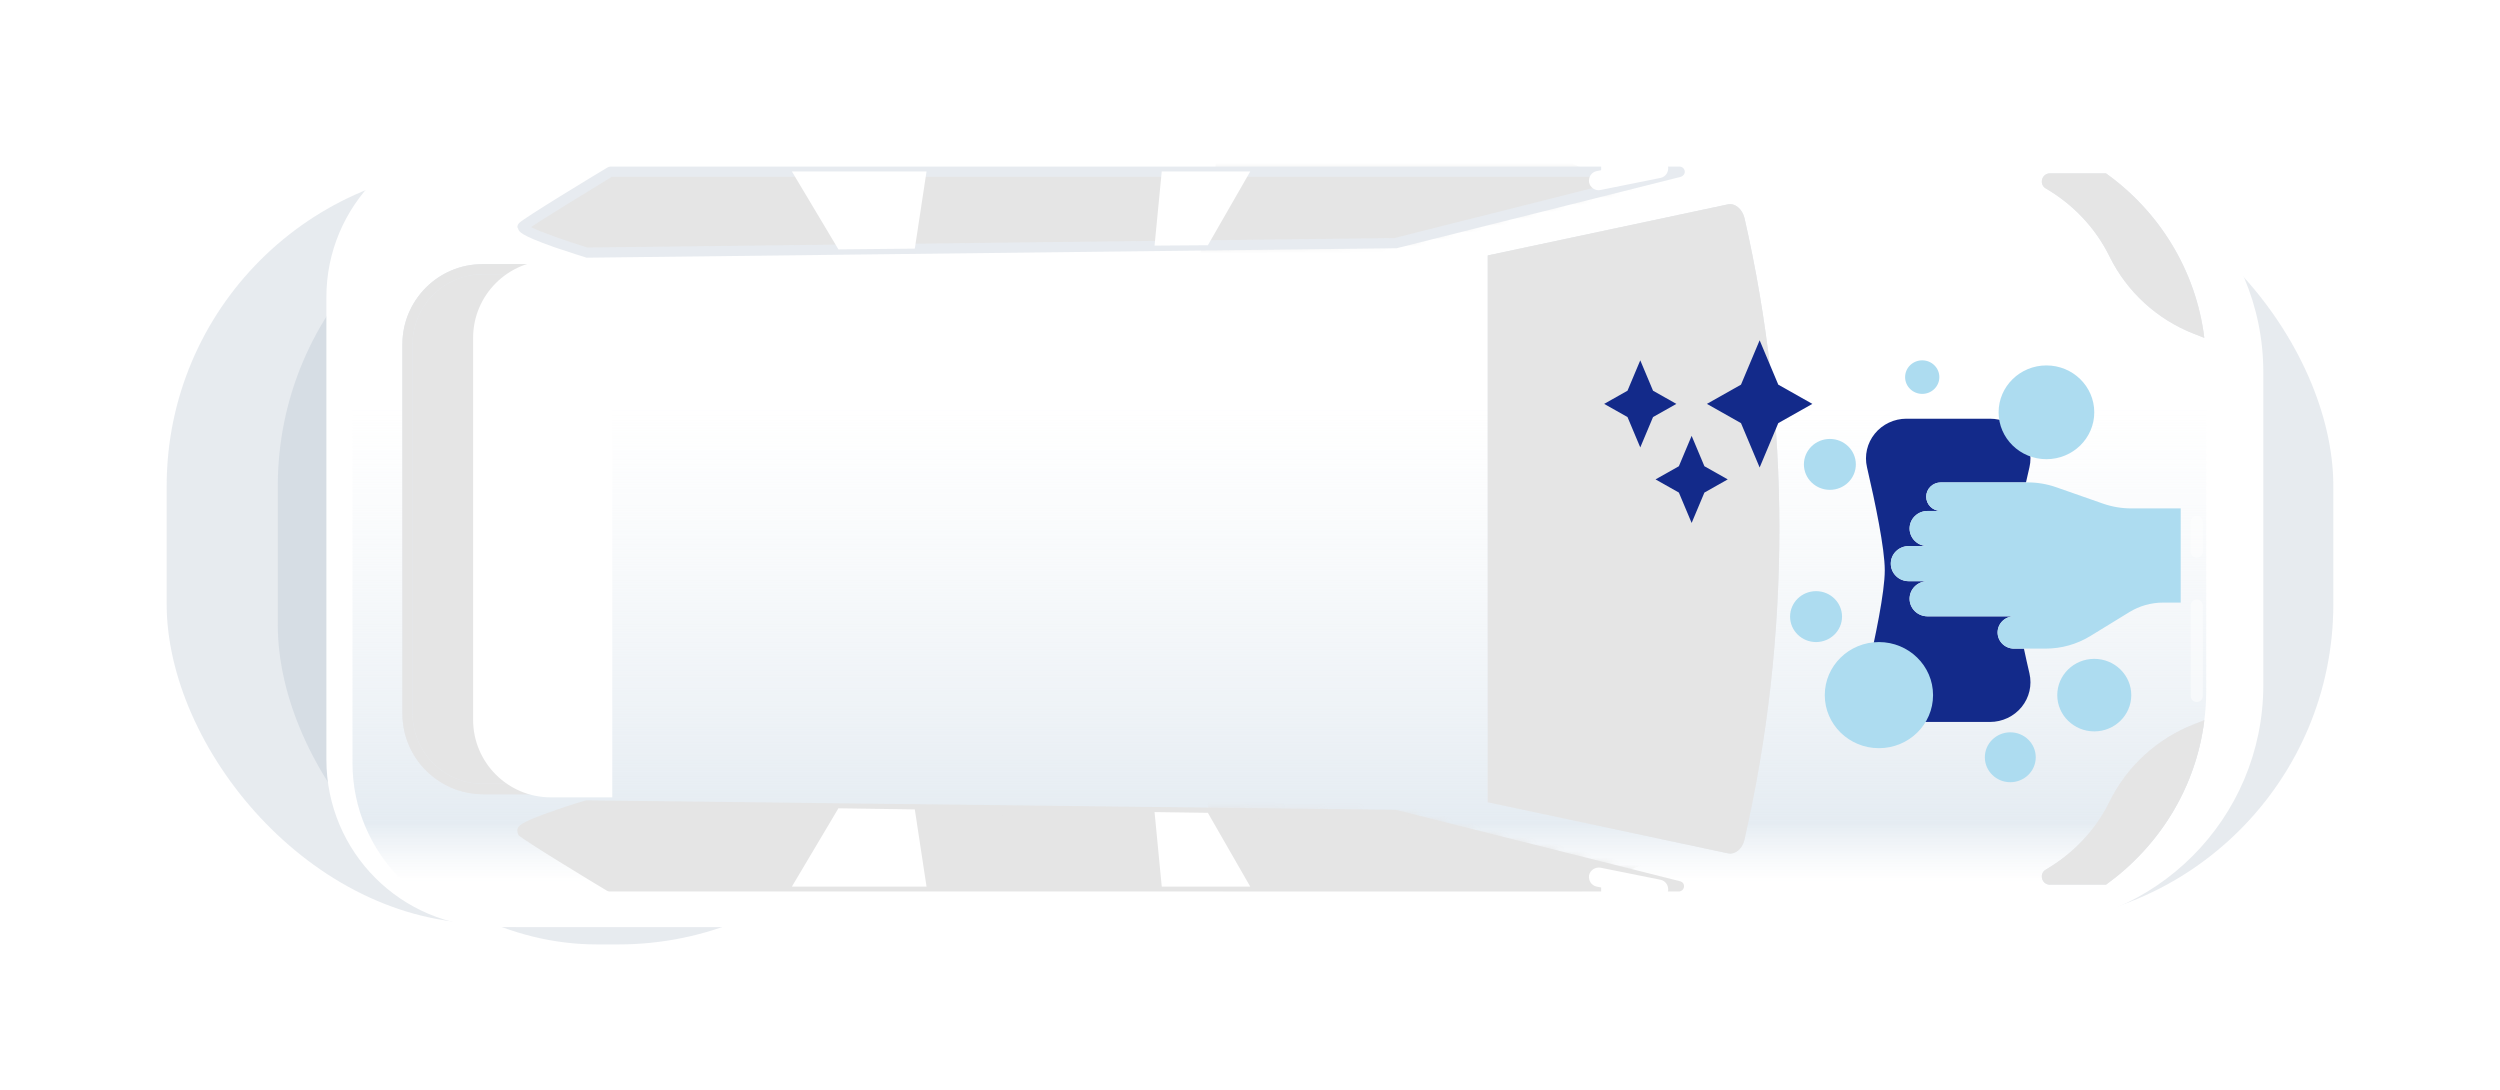 <svg width="360" height="157" viewBox="0 0 360 157" fill="none" xmlns="http://www.w3.org/2000/svg">
<g opacity="0.3" filter="url(#filter0_f_1_1137)">
<rect x="24" y="24" width="312" height="109" rx="46" fill="#AFBCCA"/>
</g>
<g opacity="0.3" filter="url(#filter1_f_1_1137)">
<rect x="40" y="24" width="95" height="112" rx="46" fill="#AFBCCA"/>
</g>
<g filter="url(#filter2_f_1_1137)">
<rect x="65" y="28" width="93" height="105" rx="46" fill="#AFBCCA"/>
</g>
<path d="M71.124 18.758L291.067 18.758C310.344 18.758 325.918 34.386 325.918 53.609L325.918 98.643C325.918 117.92 310.289 133.494 291.067 133.494L71.124 133.494C57.782 133.494 47 122.712 47 109.37L47 42.881C46.946 29.594 57.782 18.758 71.124 18.758Z" fill="white"/>
<path d="M74.392 18.758L283.607 18.758C302.448 18.758 317.696 34.005 317.696 52.846L317.696 99.405C317.696 118.247 302.448 133.494 283.607 133.494L74.392 133.494C61.377 133.494 50.758 122.93 50.758 109.86L50.758 42.282C50.813 29.376 61.377 18.758 74.392 18.758Z" fill="white"/>
<path d="M74.392 18.758L283.607 18.758C302.448 18.758 317.696 34.005 317.696 52.846L317.696 99.405C317.696 118.247 302.448 133.494 283.607 133.494L74.392 133.494C61.377 133.494 50.758 122.93 50.758 109.86L50.758 42.282C50.813 29.376 61.377 18.758 74.392 18.758Z" fill="url(#paint0_linear_1_1137)"/>
<path d="M241.838 24.693L200.888 34.985L84.464 36.347C84.464 36.347 74.553 33.297 75.316 32.589C76.078 31.827 87.895 24.693 87.895 24.693L241.838 24.693Z" fill="#E7EBF0"/>
<path d="M241.838 24.693L200.888 34.985L84.464 36.347C84.464 36.347 74.553 33.297 75.316 32.589C76.078 31.827 87.895 24.693 87.895 24.693L241.838 24.693Z" fill="#E5E5E5"/>
<mask id="mask0_1_1137" style="mask-type:alpha" maskUnits="userSpaceOnUse" x="75" y="24" width="167" height="13">
<path d="M241.838 24.693L200.888 34.985L84.464 36.347C84.464 36.347 74.553 33.297 75.316 32.589C76.078 31.827 87.895 24.693 87.895 24.693L241.838 24.693Z" fill="#E7EBF0"/>
<path d="M241.838 24.693L200.888 34.985L84.464 36.347C84.464 36.347 74.553 33.297 75.316 32.589C76.078 31.827 87.895 24.693 87.895 24.693L241.838 24.693Z" fill="#E5E5E5"/>
</mask>
<g mask="url(#mask0_1_1137)">
<path d="M171 47L176 18.5L224 22.5L236.5 28L217 41L171 47Z" fill="#E5E5E5"/>
</g>
<path d="M74.5 32.699C74.5 32.481 74.609 32.263 74.772 32.099C75.535 31.337 85.5 25.293 87.515 24.095C87.624 24.04 87.787 23.986 87.896 23.986L241.84 23.986C242.221 23.986 242.548 24.258 242.602 24.639C242.657 25.02 242.384 25.347 242.058 25.456L201.108 35.748C201.053 35.748 200.999 35.748 200.944 35.748L84.52 37.109C84.465 37.109 84.356 37.109 84.302 37.055C84.302 37.055 82.015 36.347 79.782 35.585C74.881 33.842 74.718 33.352 74.609 32.916C74.555 32.807 74.5 32.753 74.5 32.699ZM88.114 25.456C84.248 27.798 78.421 31.392 76.461 32.699C77.822 33.407 81.416 34.659 84.574 35.639L200.781 34.278L235.795 25.456L88.114 25.456V25.456Z" fill="#E7EBF0"/>
<path d="M241.838 127.612L200.888 117.32L84.464 115.959C84.464 115.959 74.553 119.008 75.316 119.716C76.078 120.479 87.895 127.612 87.895 127.612L241.838 127.612Z" fill="#E7EBF0"/>
<path d="M241.838 127.612L200.888 117.32L84.464 115.959C84.464 115.959 74.553 119.008 75.316 119.716C76.078 120.479 87.895 127.612 87.895 127.612L241.838 127.612Z" fill="#E5E5E5"/>
<path d="M78.093 38.797L69.489 38.797C63.499 38.797 58.707 43.643 58.707 49.579L58.707 102.781C58.707 108.771 63.554 113.563 69.489 113.563L78.093 113.563L78.093 38.797Z" fill="#E7EBF0"/>
<path d="M78.093 38.797L69.489 38.797C63.499 38.797 58.707 43.643 58.707 49.579L58.707 102.781C58.707 108.771 63.554 113.563 69.489 113.563L78.093 113.563L78.093 38.797Z" fill="#E5E5E5"/>
<path d="M57.946 102.781L57.946 49.579C57.946 43.208 63.119 38.035 69.49 38.035L78.094 38.035C78.53 38.035 78.856 38.361 78.856 38.797L78.856 113.618C78.856 114.053 78.529 114.38 78.094 114.38L69.49 114.38C63.119 114.326 57.946 109.152 57.946 102.781ZM77.332 39.505L69.49 39.505C63.936 39.505 59.416 44.025 59.416 49.579L59.416 102.781C59.416 108.336 63.936 112.855 69.49 112.855L77.332 112.855L77.332 39.505Z" fill="#E7EBF0"/>
<path d="M57.946 102.781L57.946 49.579C57.946 43.208 63.119 38.035 69.49 38.035L78.094 38.035C78.53 38.035 78.856 38.361 78.856 38.797L78.856 113.618C78.856 114.053 78.529 114.38 78.094 114.38L69.49 114.38C63.119 114.326 57.946 109.152 57.946 102.781ZM77.332 39.505L69.49 39.505C63.936 39.505 59.416 44.025 59.416 49.579L59.416 102.781C59.416 108.336 63.936 112.855 69.49 112.855L77.332 112.855L77.332 39.505Z" fill="#E5E5E5"/>
<mask id="mask1_1_1137" style="mask-type:alpha" maskUnits="userSpaceOnUse" x="75" y="115" width="167" height="13">
<path d="M241.838 127.347L200.888 117.055L84.464 115.693C84.464 115.693 74.553 118.743 75.316 119.451C76.078 120.213 87.895 127.347 87.895 127.347L241.838 127.347Z" fill="#E7EBF0"/>
<path d="M241.838 127.347L200.888 117.055L84.464 115.693C84.464 115.693 74.553 118.743 75.316 119.451C76.078 120.213 87.895 127.347 87.895 127.347L241.838 127.347Z" fill="#E5E5E5"/>
</mask>
<g mask="url(#mask1_1_1137)">
<path d="M172 105.04L177 133.54L225 129.54L237.5 124.04L218 111.04L172 105.04Z" fill="#E5E5E5"/>
</g>
<path d="M88.168 37.49L79.292 37.49C73.138 37.49 68.128 42.5 68.128 48.653L68.128 103.653C68.128 109.806 73.138 114.816 79.292 114.816L88.168 114.816L88.168 37.49Z" fill="white"/>
<path d="M251.205 31.391C257.903 60.688 257.903 91.618 251.205 120.915C250.879 122.276 249.844 123.093 248.809 122.875L214.231 115.524L214.231 36.782L248.809 29.431C249.844 29.213 250.879 30.084 251.205 31.391Z" fill="#E7EBF0"/>
<path d="M251.205 31.391C257.903 60.688 257.903 91.618 251.205 120.915C250.879 122.276 249.844 123.093 248.809 122.875L214.231 115.524L214.231 36.782L248.809 29.431C249.844 29.213 250.879 30.084 251.205 31.391Z" fill="#E5E5E5"/>
<path d="M317.422 103.708L315.897 104.307C310.615 106.376 306.259 110.351 303.754 115.47C301.739 119.554 298.526 122.93 294.605 125.218C293.571 125.817 294.006 127.396 295.204 127.396L303.264 127.396C310.887 121.896 316.224 113.455 317.422 103.708Z" fill="#E7EBF0"/>
<path d="M317.422 103.708L315.897 104.307C310.615 106.376 306.259 110.351 303.754 115.47C301.739 119.554 298.526 122.93 294.605 125.218C293.571 125.817 294.006 127.396 295.204 127.396L303.264 127.396C310.887 121.896 316.224 113.455 317.422 103.708Z" fill="#E5E5E5"/>
<path d="M180.033 24.695L167.291 24.695L166.256 35.368L173.934 35.314L180.033 24.695Z" fill="white"/>
<path d="M131.733 35.802L133.421 24.694L114.035 24.694L120.733 35.911L131.733 35.802Z" fill="white"/>
<path d="M74.5 119.662C74.5 119.607 74.5 119.498 74.5 119.444C74.609 119.008 74.717 118.464 79.673 116.776C81.905 115.959 84.192 115.306 84.192 115.306C84.247 115.306 84.356 115.251 84.41 115.251L200.835 116.612C200.889 116.612 200.944 116.612 200.998 116.612L241.948 126.904C242.329 127.013 242.547 127.34 242.493 127.721C242.438 128.102 242.111 128.375 241.73 128.375L87.787 128.375C87.623 128.375 87.514 128.32 87.405 128.266C85.391 127.068 75.425 121.023 74.663 120.261C74.609 120.097 74.5 119.88 74.5 119.662ZM84.574 116.721C81.415 117.701 77.821 118.954 76.46 119.662C78.366 120.969 84.247 124.563 88.113 126.904L235.795 126.904L200.78 118.083L84.574 116.721Z" fill="#E5E5E5"/>
<path d="M180.033 127.667L167.291 127.667L166.256 116.94L173.934 117.048L180.033 127.667Z" fill="white"/>
<path d="M131.732 116.557L133.42 127.666L114.034 127.666L120.732 116.394L131.732 116.557Z" fill="white"/>
<path d="M230.458 27.361L239.117 25.619C239.879 25.456 240.315 24.748 240.206 23.985C240.042 23.223 239.335 22.787 238.572 22.896L229.914 24.639C229.151 24.802 228.716 25.51 228.825 26.272C228.988 27.035 229.75 27.525 230.458 27.361Z" fill="white"/>
<path d="M230.566 25.487L238.462 25.487L238.462 19.933L230.566 19.933L230.566 25.487Z" fill="white"/>
<path d="M222.236 7.976C227.082 5.634 232.909 7.649 235.251 12.496L239.28 20.827C234.434 23.169 228.607 21.154 226.266 16.308L222.236 7.976Z" fill="white"/>
<path d="M221.637 7.976C221.637 7.758 221.746 7.54 221.964 7.431C222.291 7.268 222.617 7.431 222.781 7.704L226.81 16.035C227.845 18.213 229.751 19.901 232.038 20.664C234.325 21.481 236.83 21.317 239.008 20.283C239.335 20.119 239.662 20.283 239.825 20.555C239.988 20.882 239.825 21.209 239.553 21.372C234.434 23.877 228.172 21.698 225.721 16.58L221.692 8.248C221.637 8.194 221.637 8.085 221.637 7.976Z" fill="white"/>
<path d="M230.458 124.945L239.117 126.687C239.879 126.851 240.315 127.559 240.206 128.321C240.042 129.083 239.335 129.519 238.572 129.41L229.914 127.668C229.151 127.504 228.716 126.796 228.825 126.034C228.988 125.272 229.75 124.836 230.458 124.945Z" fill="white"/>
<path d="M230.568 132.438L238.464 132.438L238.464 126.884L230.568 126.884L230.568 132.438Z" fill="white"/>
<path d="M222.236 144.33C227.082 146.672 232.909 144.657 235.251 139.811L239.28 131.479C234.434 129.137 228.607 131.152 226.266 135.999L222.236 144.33Z" fill="white"/>
<path d="M221.636 144.331C221.636 144.222 221.636 144.168 221.69 144.059L225.72 135.727C226.918 133.222 229.042 131.371 231.656 130.445C234.269 129.519 237.101 129.683 239.551 130.881C239.878 131.044 239.987 131.425 239.824 131.697C239.66 132.024 239.279 132.133 239.007 131.97C236.829 130.935 234.324 130.772 232.037 131.589C229.75 132.405 227.898 134.039 226.809 136.217L222.779 144.549C222.616 144.875 222.235 144.984 221.963 144.821C221.745 144.821 221.636 144.549 221.636 144.331Z" fill="white"/>
<path d="M317.422 48.654L315.897 48.055C310.615 45.986 306.259 42.011 303.754 36.892C301.739 32.808 298.526 29.431 294.605 27.144C293.571 26.545 294.006 24.966 295.204 24.966L303.264 24.966C310.887 30.412 316.224 38.907 317.422 48.654Z" fill="#E7EBF0"/>
<path d="M317.422 48.654L315.897 48.055C310.615 45.986 306.259 42.011 303.754 36.892C301.739 32.808 298.526 29.431 294.605 27.144C293.571 26.545 294.006 24.966 295.204 24.966L303.264 24.966C310.887 30.412 316.224 38.907 317.422 48.654Z" fill="#E5E5E5"/>
<g opacity="0.7">
<path opacity="0.7" d="M315.461 79.42L315.461 75.173C315.461 74.683 315.842 74.302 316.332 74.302C316.822 74.302 317.203 74.683 317.203 75.173L317.203 79.42C317.203 79.91 316.822 80.291 316.332 80.291C315.842 80.291 315.461 79.91 315.461 79.42Z" fill="white"/>
</g>
<g opacity="0.7">
<path opacity="0.7" d="M315.461 100.222L315.461 87.207C315.461 86.717 315.842 86.336 316.332 86.336C316.822 86.336 317.204 86.717 317.204 87.207L317.204 100.222C317.204 100.712 316.822 101.093 316.332 101.093C315.842 101.093 315.461 100.712 315.461 100.222Z" fill="white"/>
</g>
<path d="M271.407 82.126C271.407 85.274 270.033 91.854 268.84 96.972C268.645 97.81 268.645 98.68 268.841 99.518C269.036 100.356 269.422 101.14 269.969 101.812C270.517 102.483 271.211 103.025 272.002 103.397C272.792 103.77 273.658 103.962 274.535 103.961H286.552C287.428 103.961 288.293 103.768 289.083 103.395C289.873 103.023 290.567 102.481 291.113 101.809C291.66 101.138 292.045 100.354 292.24 99.517C292.435 98.679 292.435 97.809 292.241 96.972C291.976 95.836 291.702 94.631 291.444 93.402H289.97C289.351 93.386 288.763 93.134 288.331 92.7C287.899 92.265 287.658 91.683 287.658 91.076C287.658 90.469 287.899 89.887 288.331 89.452C288.763 89.018 289.351 88.766 289.97 88.75H277.561C276.877 88.75 276.22 88.484 275.737 88.01C275.253 87.536 274.981 86.893 274.981 86.222C274.981 85.552 275.253 84.909 275.737 84.435C276.22 83.961 276.877 83.694 277.561 83.694H274.854C274.17 83.694 273.514 83.428 273.03 82.954C272.546 82.48 272.275 81.837 272.275 81.167C272.275 80.496 272.546 79.853 273.03 79.379C273.514 78.905 274.17 78.639 274.854 78.639H277.561C276.877 78.638 276.221 78.372 275.737 77.898C275.254 77.424 274.982 76.781 274.981 76.111C274.981 75.44 275.253 74.797 275.737 74.323C276.22 73.849 276.877 73.583 277.561 73.583H279.471C278.915 73.583 278.382 73.366 277.988 72.981C277.595 72.596 277.374 72.073 277.374 71.528C277.374 70.983 277.595 70.46 277.988 70.075C278.382 69.689 278.915 69.473 279.471 69.473H291.741C291.908 68.722 292.077 67.987 292.241 67.28C292.436 66.443 292.435 65.573 292.24 64.736C292.045 63.899 291.66 63.115 291.113 62.444C290.567 61.772 289.873 61.23 289.083 60.858C288.293 60.486 287.428 60.292 286.552 60.293H274.535C273.659 60.292 272.794 60.486 272.004 60.858C271.214 61.23 270.52 61.772 269.974 62.444C269.427 63.115 269.042 63.899 268.847 64.736C268.652 65.573 268.652 66.443 268.847 67.28C270.033 72.399 271.407 78.98 271.407 82.126Z" fill="#132A8A"/>
<path d="M274.854 83.694H277.561C276.877 83.694 276.22 83.961 275.737 84.435C275.253 84.909 274.981 85.552 274.981 86.222C274.982 86.893 275.254 87.535 275.737 88.009C276.221 88.483 276.877 88.75 277.561 88.75H289.962C289.343 88.766 288.755 89.018 288.323 89.452C287.891 89.887 287.65 90.469 287.65 91.076C287.65 91.683 287.891 92.265 288.323 92.7C288.755 93.134 289.343 93.386 289.962 93.402H294.559C296.839 93.401 299.073 92.773 301.007 91.59L306.634 88.14C308.093 87.246 309.78 86.772 311.501 86.772H314.022V73.212H306.914C305.519 73.211 304.135 72.977 302.821 72.517L296.092 70.161C294.778 69.701 293.393 69.466 291.997 69.467H279.471C278.915 69.467 278.382 69.683 277.989 70.069C277.595 70.454 277.374 70.977 277.374 71.522C277.374 72.067 277.595 72.589 277.989 72.975C278.382 73.36 278.915 73.577 279.471 73.577H277.561C276.877 73.577 276.22 73.843 275.737 74.317C275.253 74.791 274.981 75.434 274.981 76.105C274.982 76.775 275.254 77.418 275.737 77.892C276.221 78.366 276.877 78.632 277.561 78.632H274.854C274.17 78.632 273.514 78.899 273.03 79.373C272.546 79.847 272.275 80.49 272.275 81.16C272.275 81.831 272.546 82.474 273.03 82.948C273.514 83.422 274.17 83.688 274.854 83.688V83.694Z" fill="#ADDCF0"/>
<path d="M301.575 94.875C298.632 94.875 296.246 97.213 296.246 100.097C296.246 102.982 298.632 105.32 301.575 105.32C304.518 105.32 306.904 102.982 306.904 100.097C306.904 97.213 304.518 94.875 301.575 94.875Z" fill="#ADDCF0"/>
<path d="M289.483 105.454C287.459 105.454 285.818 107.063 285.818 109.047C285.818 111.03 287.459 112.639 289.483 112.639C291.507 112.639 293.148 111.03 293.148 109.047C293.148 107.063 291.507 105.454 289.483 105.454Z" fill="#ADDCF0"/>
<path d="M270.564 92.457C266.258 92.457 262.768 95.878 262.768 100.098C262.768 104.317 266.258 107.738 270.564 107.738C274.869 107.738 278.36 104.317 278.36 100.098C278.36 95.878 274.869 92.457 270.564 92.457Z" fill="#ADDCF0"/>
<path d="M263.502 63.207C261.436 63.207 259.762 64.848 259.762 66.872C259.762 68.897 261.436 70.538 263.502 70.538C265.567 70.538 267.242 68.897 267.242 66.872C267.242 64.848 265.567 63.207 263.502 63.207Z" fill="#ADDCF0"/>
<path d="M276.8 51.888C275.439 51.888 274.335 52.97 274.335 54.304C274.335 55.638 275.439 56.72 276.8 56.72C278.162 56.72 279.266 55.638 279.266 54.304C279.266 52.97 278.162 51.888 276.8 51.888Z" fill="#ADDCF0"/>
<path d="M261.512 85.126C259.446 85.126 257.772 86.767 257.772 88.792C257.772 90.816 259.446 92.457 261.512 92.457C263.577 92.457 265.252 90.816 265.252 88.792C265.252 86.767 263.577 85.126 261.512 85.126Z" fill="#ADDCF0"/>
<path d="M294.687 52.622C290.883 52.622 287.799 55.645 287.799 59.373C287.799 63.101 290.883 66.123 294.687 66.123C298.491 66.123 301.575 63.101 301.575 59.373C301.575 55.645 298.491 52.622 294.687 52.622Z" fill="#ADDCF0"/>
<path d="M238.037 56.263L241.397 58.159L238.037 60.056L236.199 64.431L234.36 60.056L231 58.159L234.36 56.263L236.199 51.888L238.037 56.263Z" fill="#132A8A"/>
<path d="M245.434 67.137L248.795 69.033L245.434 70.93L243.596 75.305L241.758 70.93L238.397 69.033L241.758 67.137L243.596 62.762L245.434 67.137Z" fill="#132A8A"/>
<path d="M256.072 55.39L260.98 58.159L256.072 60.93L253.388 67.319L250.703 60.93L245.795 58.159L250.703 55.39L253.388 49L256.072 55.39Z" fill="#132A8A"/>
<defs>
<filter id="filter0_f_1_1137" x="0" y="0" width="360" height="157" filterUnits="userSpaceOnUse" color-interpolation-filters="sRGB">
<feFlood flood-opacity="0" result="BackgroundImageFix"/>
<feBlend mode="normal" in="SourceGraphic" in2="BackgroundImageFix" result="shape"/>
<feGaussianBlur stdDeviation="12" result="effect1_foregroundBlur_1_1137"/>
</filter>
<filter id="filter1_f_1_1137" x="21" y="5" width="133" height="150" filterUnits="userSpaceOnUse" color-interpolation-filters="sRGB">
<feFlood flood-opacity="0" result="BackgroundImageFix"/>
<feBlend mode="normal" in="SourceGraphic" in2="BackgroundImageFix" result="shape"/>
<feGaussianBlur stdDeviation="9.5" result="effect1_foregroundBlur_1_1137"/>
</filter>
<filter id="filter2_f_1_1137" x="46" y="9" width="131" height="143" filterUnits="userSpaceOnUse" color-interpolation-filters="sRGB">
<feFlood flood-opacity="0" result="BackgroundImageFix"/>
<feBlend mode="normal" in="SourceGraphic" in2="BackgroundImageFix" result="shape"/>
<feGaussianBlur stdDeviation="9.5" result="effect1_foregroundBlur_1_1137"/>
</filter>
<linearGradient id="paint0_linear_1_1137" x1="318" y1="138" x2="318" y2="58.5" gradientUnits="userSpaceOnUse">
<stop offset="0.139" stop-color="#EFF3F7" stop-opacity="0"/>
<stop offset="0.245" stop-color="#E5ECF2"/>
<stop offset="1" stop-color="#EFF3F7" stop-opacity="0"/>
</linearGradient>
</defs>
</svg>

